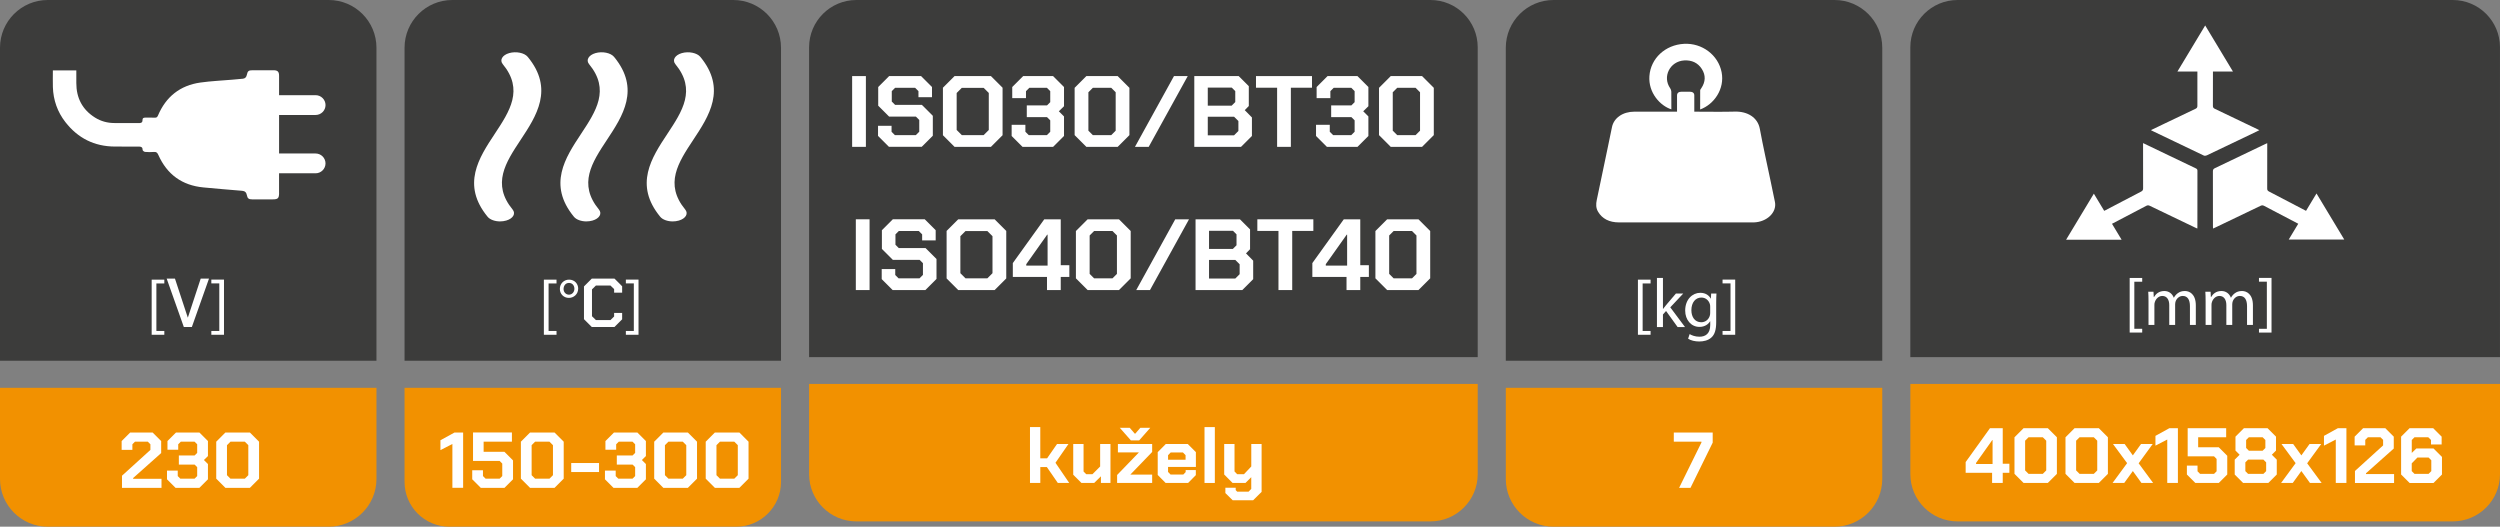 <?xml version="1.0" encoding="UTF-8"?>
<svg id="Layer_2" xmlns="http://www.w3.org/2000/svg" viewBox="0 0 1215 255.97">
  <rect x="0" y="0" width="1215" height="255.97" fill="#808080" stroke="none"/>
  <defs>
    <style>
      .cls-1 {
        fill: #fff;
      }

      .cls-2 {
        fill: #f29100;
      }

      .cls-3 {
        fill: #3c3c3b;
      }
    </style>
  </defs>
  <g id="Vrstva_1">
    <g>
      <path class="cls-3" d="M755.03,0c-12.82,0-23.21,10.39-23.21,23.21v152.11h182.96V23.21C914.78,10.39,904.39,0,891.57,0h-136.54Z"/>
      <path class="cls-1" d="M862.63,98.19c-.67-3.42-1.42-6.84-2.13-10.26-1.76-8.43-3.66-16.85-5.22-25.31-1.02-5.53-5.98-8.54-12.14-8.38-6.19.17-12.38.04-18.58.04h-1.13v-.91c0-2.34,0-4.68,0-7.02,0-1.15-.77-1.76-2.18-1.78-1.33-.01-2.67-.01-4,0-1.46.01-2.2.62-2.21,1.83,0,1.44,0,2.88,0,4.31v3.56h-1.19c-6.51,0-13.02,0-19.53,0-5.65,0-10.01,3.05-10.91,7.56-.65,3.24-1.33,6.48-2.01,9.73-1.79,8.56-3.57,17.12-5.38,25.68-.41,1.94-.43,3.85.64,5.66,2.03,3.44,5.47,5.19,10.17,5.19,21.6.02,43.19,0,64.79,0,.25,0,.51,0,.76,0,6.37-.2,11.24-4.89,10.25-9.92"/>
      <path class="cls-1" d="M812.28,53.15c0-2.88.03-5.73-.02-8.58-.01-.56-.22-1.19-.54-1.66-3.92-5.59-.16-13.13,6.8-13.54,3.68-.22,6.62,1.14,8.54,4.11,2.02,3.13,1.83,6.31-.23,9.4-.22.32-.53.68-.54,1.02-.04,3.07-.02,6.13-.02,9.31,6.84-2.51,12.03-10.05,10.43-18.14-1.65-8.35-9.49-14.24-18.26-13.77-9.11.49-16.21,7.04-16.83,15.66-.59,8.13,5.28,14.49,10.69,16.19"/>
      <path class="cls-2" d="M731.82,188.47v44.29c0,12.82,10.39,23.21,23.21,23.21h136.54c12.82,0,23.21-10.39,23.21-23.21v-44.29h-182.96Z"/>
      <g>
        <path class="cls-1" d="M796.03,162.7v-26.79h6.15v1.85h-3.86v23.09h3.86v1.85h-6.15Z"/>
        <path class="cls-1" d="M808.19,150.13h.07c.4-.57.97-1.28,1.45-1.85l4.77-5.61h3.56l-6.29,6.69,7.16,9.58h-3.6l-5.61-7.8-1.51,1.68v6.12h-2.92v-23.86h2.92v15.06Z"/>
        <path class="cls-1" d="M834.2,142.67c-.07,1.18-.13,2.49-.13,4.47v9.44c0,3.73-.74,6.02-2.32,7.43-1.58,1.48-3.87,1.95-5.92,1.95s-4.1-.47-5.41-1.35l.74-2.25c1.08.67,2.75,1.28,4.77,1.28,3.02,0,5.24-1.58,5.24-5.68v-1.81h-.07c-.91,1.51-2.65,2.72-5.18,2.72-4.03,0-6.92-3.43-6.92-7.93,0-5.51,3.6-8.64,7.33-8.64,2.82,0,4.37,1.48,5.08,2.82h.07l.14-2.45h2.59ZM831.15,149.08c0-.5-.03-.94-.17-1.35-.54-1.71-1.98-3.12-4.13-3.12-2.82,0-4.84,2.39-4.84,6.15,0,3.19,1.61,5.85,4.81,5.85,1.82,0,3.46-1.14,4.1-3.02.17-.5.23-1.08.23-1.58v-2.92Z"/>
        <path class="cls-1" d="M843.31,135.88v26.82h-6.15v-1.85h3.87v-23.12h-3.87v-1.85h6.15Z"/>
      </g>
      <path class="cls-1" d="M826.91,215v-.34h-13.44v-4.46h18.9v4.92l-10.79,21.97h-5.53l10.87-22.08Z"/>
      <path class="cls-3" d="M416.2,0c-12.69,0-22.98,10.29-22.98,22.98v150.59h324.95V22.98c0-12.69-10.28-22.98-22.98-22.98h-278.99Z"/>
      <path class="cls-2" d="M393.22,186.58v43.84c0,12.69,10.29,22.98,22.98,22.98h278.99c12.69,0,22.98-10.29,22.98-22.98v-43.84h-324.95Z"/>
      <g>
        <path class="cls-1" d="M414.14,36.98h6.68v34.39h-6.68v-34.39Z"/>
        <path class="cls-1" d="M426.72,66.06v-4.91h6.58v2.9l1.62,1.62h10.17l1.67-1.67v-5.7l-1.62-1.62h-13.02l-5.31-5.31v-9.09l5.31-5.31h15.52l5.31,5.31v4.96h-6.58v-2.95l-1.62-1.62h-9.73l-1.62,1.62v5.06l1.62,1.62h13.02l5.31,5.31v9.68l-5.4,5.4h-15.92l-5.31-5.31Z"/>
        <path class="cls-1" d="M458.26,65.72v-23.09l5.65-5.65h17.69l5.65,5.65v23.09l-5.65,5.65h-17.69l-5.65-5.65ZM478.05,65.67l2.5-2.5v-17.98l-2.5-2.5h-10.61l-2.5,2.5v17.98l2.5,2.5h10.61Z"/>
        <path class="cls-1" d="M491.66,66.06v-5.41h6.68v3.39l1.62,1.62h8.84l1.62-1.62v-5.55l-1.57-1.57h-9.83v-5.7h9.83l1.57-1.57v-5.35l-1.62-1.62h-8.55l-1.62,1.62v3.39h-6.68v-5.4l5.31-5.31h14.54l5.31,5.31v9.33l-2.51,2.46,2.51,2.51v9.48l-5.31,5.31h-14.84l-5.31-5.31Z"/>
        <path class="cls-1" d="M522.27,65.67v-22.99l5.7-5.7h15.23l5.7,5.7v22.99l-5.7,5.7h-15.23l-5.7-5.7ZM540.06,65.67l2.16-2.16v-18.67l-2.16-2.16h-8.94l-2.16,2.16v18.67l2.16,2.16h8.94Z"/>
        <path class="cls-1" d="M570.56,36.98h6.68l-18.97,34.39h-6.68l18.96-34.39Z"/>
        <path class="cls-1" d="M580.44,36.98h21.57l4.91,4.91v9.63l-1.97,2.02,3.49,3.54v8.99l-5.31,5.31h-22.7v-34.39ZM598.57,51.37l1.77-1.77v-5.31l-1.72-1.72h-11.64v8.8h11.59ZM599.75,65.76l2.11-2.11v-4.82l-2.11-2.11h-12.77v9.04h12.77Z"/>
        <path class="cls-1" d="M620.68,42.63h-10.27v-5.65h27.22v5.65h-10.27v28.74h-6.68v-28.74Z"/>
        <path class="cls-1" d="M639.59,66.06v-5.41h6.68v3.39l1.62,1.62h8.84l1.62-1.62v-5.55l-1.57-1.57h-9.83v-5.7h9.83l1.57-1.57v-5.35l-1.62-1.62h-8.55l-1.62,1.62v3.39h-6.68v-5.4l5.31-5.31h14.54l5.31,5.31v9.33l-2.51,2.46,2.51,2.51v9.48l-5.31,5.31h-14.84l-5.31-5.31Z"/>
        <path class="cls-1" d="M670.2,65.67v-22.99l5.7-5.7h15.23l5.7,5.7v22.99l-5.7,5.7h-15.23l-5.7-5.7ZM687.98,65.67l2.16-2.16v-18.67l-2.16-2.16h-8.94l-2.16,2.16v18.67l2.16,2.16h8.94Z"/>
      </g>
      <g>
        <path class="cls-1" d="M415.93,106.58h6.68v34.39h-6.68v-34.39Z"/>
        <path class="cls-1" d="M428.51,135.66v-4.91h6.58v2.9l1.62,1.62h10.17l1.67-1.67v-5.7l-1.62-1.62h-13.02l-5.31-5.31v-9.09l5.31-5.31h15.52l5.31,5.31v4.96h-6.58v-2.95l-1.62-1.62h-9.73l-1.62,1.62v5.06l1.62,1.62h13.02l5.31,5.31v9.68l-5.4,5.4h-15.92l-5.31-5.31Z"/>
        <path class="cls-1" d="M460.05,135.32v-23.09l5.65-5.65h17.69l5.65,5.65v23.09l-5.65,5.65h-17.69l-5.65-5.65ZM479.85,135.27l2.5-2.5v-17.98l-2.5-2.5h-10.61l-2.5,2.5v17.98l2.5,2.5h10.61Z"/>
        <path class="cls-1" d="M508.83,134.58h-16.6v-6.73l15.28-21.27h8.01v22.3h4.18v5.7h-4.18v6.39h-6.68v-6.39ZM509.13,129.08v-15.04h-.2l-10.17,14.35v.69h10.37Z"/>
        <path class="cls-1" d="M522.89,135.27v-22.99l5.7-5.7h15.23l5.7,5.7v22.99l-5.7,5.7h-15.23l-5.7-5.7ZM540.67,135.27l2.16-2.16v-18.67l-2.16-2.16h-8.94l-2.16,2.16v18.67l2.16,2.16h8.94Z"/>
        <path class="cls-1" d="M571.18,106.58h6.68l-18.97,34.39h-6.68l18.96-34.39Z"/>
        <path class="cls-1" d="M581.05,106.58h21.57l4.91,4.91v9.63l-1.97,2.02,3.49,3.54v8.99l-5.31,5.31h-22.7v-34.39ZM599.18,120.97l1.77-1.77v-5.31l-1.72-1.72h-11.64v8.8h11.59ZM600.36,135.36l2.11-2.11v-4.82l-2.11-2.11h-12.77v9.04h12.77Z"/>
        <path class="cls-1" d="M621.34,112.23h-10.27v-5.65h27.22v5.65h-10.27v28.74h-6.68v-28.74Z"/>
        <path class="cls-1" d="M654.4,134.58h-16.6v-6.73l15.28-21.27h8.01v22.3h4.18v5.7h-4.18v6.39h-6.68v-6.39ZM654.7,129.08v-15.04h-.2l-10.17,14.35v.69h10.37Z"/>
        <path class="cls-1" d="M668.45,135.27v-22.99l5.7-5.7h15.23l5.7,5.7v22.99l-5.7,5.7h-15.23l-5.7-5.7ZM686.24,135.27l2.16-2.16v-18.67l-2.16-2.16h-8.94l-2.16,2.16v18.67l2.16,2.16h8.94Z"/>
      </g>
      <g>
        <path class="cls-1" d="M500.56,207.57h5.02v15.17h3.31l4.83-6.96h5.55l-6.31,9.13,6.69,9.81h-5.55l-5.32-7.72h-3.19v7.72h-5.02v-27.15Z"/>
        <path class="cls-1" d="M521.59,230.72v-14.94h5.02v13.38l1.29,1.29h3.04l3.73-3.73v-10.95h5.02v18.94h-4.64v-3.23l-3.27,3.23h-6.2l-3.99-3.99Z"/>
        <path class="cls-1" d="M542.92,230.84l10.53-10.91v-.08h-10.15v-4.07h16.65v3.88l-10.53,10.91v.08h10.53v4.07h-17.03v-3.88ZM544.21,207.91h4.83l2.47,2.85h.23l2.47-2.85h4.83l-5.4,6.12h-4.03l-5.4-6.12Z"/>
        <path class="cls-1" d="M562.65,230.84v-11.1l3.92-3.95h10.68l3.95,3.95v7.19h-13.53v2.43l1.22,1.26h6.2l1.14-1.18v-.99h4.94v2.47l-3.76,3.8h-10.91l-3.84-3.88ZM576.19,223.42v-2.2l-1.29-1.33h-5.93l-1.29,1.33v2.2h8.52Z"/>
        <path class="cls-1" d="M585.39,207.57h5.02v27.15h-5.02v-27.15Z"/>
        <path class="cls-1" d="M613.14,215.78v23.27l-4.11,4.07h-9.96l-3.54-3.5v-2.58h5.02v1.14l.72.76h5.55l1.29-1.33v-5.7l-2.81,2.81h-6.27l-4.07-4.11v-14.83h5.02v13.35l1.29,1.33h3.31l3.54-3.76v-10.91h5.02Z"/>
      </g>
      <path class="cls-3" d="M219.82,0c-12.82,0-23.21,10.39-23.21,23.21v152.11h182.96V23.21C379.57,10.39,369.18,0,356.36,0h-136.54Z"/>
      <path class="cls-2" d="M196.61,188.47v45.72c0,12.03,9.75,21.78,21.77,21.78h139.42c12.03,0,21.78-9.75,21.78-21.78v-45.72h-182.97Z"/>
      <g>
        <path class="cls-1" d="M264.32,162.7v-26.79h6.15v1.85h-3.86v23.09h3.86v1.85h-6.15Z"/>
        <path class="cls-1" d="M280.99,140.28c0,2.72-2.18,4.5-4.5,4.5-2.62,0-4.4-1.98-4.4-4.34-.03-2.59,1.98-4.54,4.47-4.54,2.75,0,4.44,2.09,4.44,4.37ZM273.89,140.45c0,1.55,1.14,2.76,2.62,2.76s2.65-1.24,2.65-2.89c0-1.24-.74-2.82-2.65-2.82-1.75,0-2.62,1.51-2.62,2.96Z"/>
        <path class="cls-1" d="M283.81,155.13v-15.93l3.8-3.8h11.02l3.73,3.73v3.09h-3.9v-1.71l-1.78-1.75h-7.06l-1.92,1.88v13.04l1.92,1.88h7.06l1.78-1.75v-1.71h3.9v3.09l-3.73,3.73h-11.02l-3.8-3.8Z"/>
        <path class="cls-1" d="M310.32,135.88v26.82h-6.15v-1.85h3.87v-23.12h-3.87v-1.85h6.15Z"/>
      </g>
      <g>
        <path class="cls-1" d="M219.85,215.77l-5.8,2.99v-4.8l6.84-3.76h4.19v26.88h-5.22v-21.31Z"/>
        <path class="cls-1" d="M229.5,232.94v-4.38h5.22v2.8l1.27,1.27h6.84l1.27-1.27v-6.07l-1.27-1.27h-12.94v-13.83h18.9v4.46h-13.75v4.92h10.1l4.19,4.19v9.18l-4.15,4.15h-11.52l-4.15-4.15Z"/>
        <path class="cls-1" d="M253.15,232.63v-17.97l4.45-4.46h11.91l4.45,4.46v17.97l-4.45,4.46h-11.91l-4.45-4.46ZM267.05,232.63l1.69-1.69v-14.59l-1.69-1.69h-6.99l-1.69,1.69v14.59l1.69,1.69h6.99Z"/>
        <path class="cls-1" d="M277.61,225.03h13.52v4.38h-13.52v-4.38Z"/>
        <path class="cls-1" d="M294.01,232.94v-4.22h5.22v2.65l1.27,1.27h6.91l1.27-1.27v-4.34l-1.23-1.23h-7.68v-4.46h7.68l1.23-1.23v-4.19l-1.27-1.27h-6.68l-1.27,1.27v2.65h-5.22v-4.22l4.15-4.15h11.37l4.15,4.15v7.3l-1.96,1.92,1.96,1.96v7.41l-4.15,4.15h-11.6l-4.15-4.15Z"/>
        <path class="cls-1" d="M317.94,232.63v-17.97l4.45-4.46h11.91l4.45,4.46v17.97l-4.45,4.46h-11.91l-4.45-4.46ZM331.84,232.63l1.69-1.69v-14.59l-1.69-1.69h-6.99l-1.69,1.69v14.59l1.69,1.69h6.99Z"/>
        <path class="cls-1" d="M342.98,232.63v-17.97l4.45-4.46h11.91l4.45,4.46v17.97l-4.45,4.46h-11.91l-4.45-4.46ZM356.88,232.63l1.69-1.69v-14.59l-1.69-1.69h-6.99l-1.69,1.69v14.59l1.69,1.69h6.99Z"/>
      </g>
      <path class="cls-1" d="M243.07,107.61c-2.5,0-4.9-.83-6.08-2.25-12.86-15.61-4.19-28.74,3.46-40.31,7.28-11.02,14.16-21.42,3.9-33.87-1.64-1.99-.25-4.39,3.1-5.37,3.36-.96,7.4-.15,9.04,1.84,12.87,15.61,4.19,28.74-3.46,40.32-7.28,11.01-14.15,21.42-3.9,33.86,1.64,1.99.25,4.39-3.11,5.36-.95.28-1.96.41-2.96.41"/>
      <path class="cls-1" d="M285.02,107.61c-2.5,0-4.9-.83-6.08-2.25-12.86-15.61-4.19-28.74,3.46-40.31,7.28-11.02,14.16-21.42,3.9-33.87-1.64-1.99-.25-4.39,3.1-5.37,3.36-.96,7.39-.15,9.04,1.84,12.87,15.61,4.19,28.74-3.46,40.32-7.28,11.01-14.15,21.42-3.9,33.86,1.64,1.99.25,4.39-3.11,5.36-.95.28-1.96.41-2.96.41"/>
      <path class="cls-1" d="M326.96,107.61c-2.5,0-4.9-.83-6.08-2.25-12.86-15.61-4.19-28.74,3.46-40.31,7.28-11.01,14.16-21.42,3.9-33.86-1.64-1.99-.25-4.39,3.1-5.37,3.36-.97,7.4-.15,9.04,1.84,12.86,15.61,4.19,28.74-3.46,40.31-7.28,11.02-14.15,21.42-3.9,33.87,1.64,1.99.25,4.39-3.11,5.36-.95.28-1.96.41-2.96.41"/>
      <path class="cls-3" d="M23.21,0C10.39,0,0,10.39,0,23.21v152.11h182.96V23.21C182.96,10.39,172.57,0,159.75,0H23.21Z"/>
      <path class="cls-2" d="M0,188.47v44.29c0,12.82,10.39,23.21,23.21,23.21h136.54c12.82,0,23.21-10.39,23.21-23.21v-44.29H0Z"/>
      <g>
        <path class="cls-1" d="M73.71,162.7v-26.79h6.15v1.85h-3.86v23.09h3.86v1.85h-6.15Z"/>
        <path class="cls-1" d="M81,135.41h4.03l6.22,18.89h.07l6.22-18.89h4.03l-8.33,23.52h-3.9l-8.33-23.52Z"/>
        <path class="cls-1" d="M108.86,135.88v26.82h-6.15v-1.85h3.87v-23.12h-3.87v-1.85h6.15Z"/>
      </g>
      <g>
        <path class="cls-1" d="M59.27,231.21l13.83-12.56v-2.73l-1.27-1.27h-6.22l-1.27,1.27v2.73h-5.22v-4.3l4.15-4.15h10.91l4.15,4.15v5.84l-13.63,12.14v.38h13.79v4.38h-19.2v-5.88Z"/>
        <path class="cls-1" d="M81.16,232.94v-4.22h5.22v2.65l1.27,1.27h6.91l1.27-1.27v-4.34l-1.23-1.23h-7.68v-4.46h7.68l1.23-1.23v-4.19l-1.27-1.27h-6.68l-1.27,1.27v2.65h-5.22v-4.22l4.15-4.15h11.37l4.15,4.15v7.3l-1.96,1.92,1.96,1.96v7.41l-4.15,4.15h-11.6l-4.15-4.15Z"/>
        <path class="cls-1" d="M105.09,232.63v-17.97l4.45-4.46h11.91l4.45,4.46v17.97l-4.45,4.46h-11.91l-4.45-4.46ZM118.99,232.63l1.69-1.69v-14.59l-1.69-1.69h-6.99l-1.69,1.69v14.59l1.69,1.69h6.99Z"/>
      </g>
      <path class="cls-1" d="M135.62,93.78v-9.56h17.77c2.64,0,4.81-2.17,4.81-4.81s-2.17-4.81-4.81-4.81h-17.76c0-6.04,0-12.69,0-18.72h17.77c2.64,0,4.81-2.17,4.81-4.81s-2.17-4.81-4.81-4.81h-17.77c0-5.17,0-8.82,0-9.45,0-1.97-.71-2.67-2.71-2.67-3.37,0-6.73,0-10.09,0-2.01,0-2.48.35-2.88,2.28-.23,1.1-.83,1.74-1.96,1.85-1.65.16-3.3.31-4.96.45-5.22.45-10.46.67-15.64,1.4-9.86,1.39-16.74,6.87-20.62,16.04-.32.74-.66,1.06-1.48,1.03-1.57-.06-3.15-.01-4.72-.02-.79,0-1.36.25-1.31,1.16.05,1.06-.47,1.4-1.28,1.47-4.11,0-8.23,0-12.34,0-3.39,0-6.59-.85-9.47-2.66-6.19-3.88-9.09-9.57-9.08-16.81,0-2,0-3.99,0-6.1h-11.4c0,2.75-.07,5.42.01,8.09.2,6.32,2.2,12.05,6.08,17.03,6.08,7.82,14.12,11.84,24.04,11.88,3.97.02,7.94.02,11.91.02.95.05,1.6.33,1.59,1.66,0,.32.75.89,1.18.92,1.44.12,2.9.14,4.34.02,1.2-.1,1.65.41,2.11,1.45,4.23,9.49,11.53,14.8,21.89,15.79,6.27.6,12.55,1.12,18.83,1.64,1.36.11,2.06.79,2.3,2.11.3,1.6.91,2.06,2.53,2.06,3.32,0,6.64,0,9.97,0,2.62,0,3.15-.53,3.16-3.12"/>
      <path class="cls-3" d="M951.4,0c-12.69,0-22.98,10.29-22.98,22.98v150.59h286.57V22.98c0-12.69-10.28-22.98-22.98-22.98h-240.62Z"/>
      <path class="cls-1" d="M1067.06,81.77c-4.28-2.03-8.54-4.09-12.81-6.13-4.17-2-8.34-4-12.72-6.1v1.27c0,6.91-.02,13.81.02,20.72,0,.83-.28,1.24-1.02,1.61-3.07,1.56-6.11,3.18-9.16,4.78-2.91,1.52-5.82,3.03-8.72,4.56l-5.04-8.36-13.49,22.39h26.98l-4.67-7.75c5.54-2.9,11.08-5.8,16.62-8.71.63-.33,1.11-.34,1.74-.03,7.28,3.51,14.56,7,21.85,10.49.39.19.79.36,1.24.57.02-.28.05-.41.05-.54,0-9.2,0-18.39.02-27.59,0-.69-.35-.92-.88-1.18"/>
      <path class="cls-1" d="M1098.04,63.26c-.48-.24-.78-.39-1.09-.54-6.84-3.28-13.67-6.57-20.53-9.83-.69-.33-.95-.68-.95-1.44.02-5.56.02-11.13.02-16.69h9.72l-13.49-22.39-13.49,22.39h9.7c0,5.56,0,11.11,0,16.67,0,.75-.22,1.12-.93,1.45-4.98,2.34-9.93,4.73-14.89,7.11-2.22,1.06-4.44,2.13-6.76,3.25.31.17.48.28.67.37,8.34,4.01,16.68,8.02,25.05,11.99.37.18,1.02.1,1.42-.09,8.14-3.86,16.27-7.77,24.4-11.66.35-.17.69-.36,1.15-.59"/>
      <path class="cls-1" d="M1139.31,116.41l-13.49-22.39-5.09,8.45c-6.01-3.14-12.01-6.28-18.02-9.41-.65-.34-.85-.72-.85-1.41.03-6.94.02-13.87.02-20.81v-1.26c-.46.2-.75.32-1.02.46-8.13,3.9-16.26,7.81-24.4,11.68-.74.35-.99.74-.99,1.52.03,8.93.02,17.85.02,26.78,0,.32.03.64.05,1.06.5-.23.91-.41,1.31-.6,7.25-3.48,14.51-6.95,21.75-10.44.62-.3,1.1-.34,1.74,0,5.4,2.87,10.84,5.69,16.26,8.52l.35.18-4.62,7.66h26.98Z"/>
      <path class="cls-2" d="M928.43,186.58v43.84c0,12.69,10.29,22.98,22.98,22.98h240.61c12.69,0,22.98-10.29,22.98-22.98v-43.84h-286.57Z"/>
      <g>
        <path class="cls-1" d="M1035.02,161.63v-26.54h6.09v1.83h-3.83v22.87h3.83v1.83h-6.09Z"/>
        <path class="cls-1" d="M1044.17,146.15c0-1.66-.03-3.03-.13-4.36h2.56l.13,2.6h.1c.9-1.53,2.4-2.96,5.06-2.96,2.2,0,3.86,1.33,4.56,3.23h.07c.5-.9,1.13-1.6,1.8-2.1.97-.73,2.03-1.13,3.56-1.13,2.13,0,5.29,1.4,5.29,6.99v9.49h-2.86v-9.12c0-3.1-1.13-4.96-3.5-4.96-1.67,0-2.96,1.23-3.46,2.66-.13.4-.23.93-.23,1.47v9.96h-2.86v-9.66c0-2.56-1.13-4.43-3.36-4.43-1.83,0-3.16,1.47-3.63,2.93-.17.43-.23.93-.23,1.43v9.72h-2.86v-11.75Z"/>
        <path class="cls-1" d="M1071.92,146.15c0-1.66-.03-3.03-.13-4.36h2.56l.13,2.6h.1c.9-1.53,2.4-2.96,5.06-2.96,2.2,0,3.86,1.33,4.56,3.23h.07c.5-.9,1.13-1.6,1.8-2.1.97-.73,2.03-1.13,3.56-1.13,2.13,0,5.29,1.4,5.29,6.99v9.49h-2.86v-9.12c0-3.1-1.13-4.96-3.5-4.96-1.67,0-2.96,1.23-3.46,2.66-.13.4-.23.93-.23,1.47v9.96h-2.86v-9.66c0-2.56-1.13-4.43-3.36-4.43-1.83,0-3.16,1.47-3.63,2.93-.17.43-.23.93-.23,1.43v9.72h-2.86v-11.75Z"/>
        <path class="cls-1" d="M1103.96,135.06v26.57h-6.1v-1.83h3.83v-22.91h-3.83v-1.83h6.1Z"/>
      </g>
      <g>
        <path class="cls-1" d="M968.16,229.77h-12.85v-5.21l11.82-16.46h6.2v17.26h3.23v4.41h-3.23v4.94h-5.17v-4.94ZM968.39,225.51v-11.63h-.15l-7.87,11.1v.53h8.02Z"/>
        <path class="cls-1" d="M979.04,230.3v-17.79l4.41-4.41h11.79l4.41,4.41v17.79l-4.41,4.41h-11.79l-4.41-4.41ZM992.8,230.3l1.67-1.67v-14.45l-1.67-1.67h-6.92l-1.67,1.67v14.45l1.67,1.67h6.92Z"/>
        <path class="cls-1" d="M1003.83,230.3v-17.79l4.41-4.41h11.79l4.41,4.41v17.79l-4.41,4.41h-11.79l-4.41-4.41ZM1017.59,230.3l1.67-1.67v-14.45l-1.67-1.67h-6.92l-1.67,1.67v14.45l1.67,1.67h6.92Z"/>
        <path class="cls-1" d="M1040.74,234.71l-4.18-5.78-4.18,5.78h-5.67l7.07-9.62-6.88-9.32h5.67l3.99,5.55,3.99-5.55h5.67l-6.84,9.39,7.03,9.54h-5.67Z"/>
        <path class="cls-1" d="M1053.29,213.61l-5.74,2.97v-4.75l6.77-3.73h4.14v26.62h-5.17v-21.1Z"/>
        <path class="cls-1" d="M1062.83,230.61v-4.33h5.17v2.77l1.25,1.26h6.77l1.25-1.26v-6.01l-1.25-1.26h-12.81v-13.69h18.71v4.41h-13.61v4.87h10l4.14,4.14v9.09l-4.11,4.11h-11.41l-4.11-4.11Z"/>
        <path class="cls-1" d="M1086.07,230.61v-7.22l2.39-2.39-2.02-2.02v-6.77l4.11-4.11h11.48l4.11,4.11v6.77l-2.02,2.02,2.39,2.39v7.22l-4.11,4.11h-12.24l-4.11-4.11ZM1100.02,230.3l1.33-1.33v-4.26l-1.33-1.33h-7.45l-1.33,1.33v4.26l1.33,1.33h7.45ZM1099.64,219.05l1.33-1.33v-3.88l-1.33-1.33h-6.69l-1.33,1.33v3.88l1.33,1.33h6.69Z"/>
        <path class="cls-1" d="M1122.64,234.71l-4.18-5.78-4.18,5.78h-5.67l7.07-9.62-6.88-9.32h5.67l3.99,5.55,3.99-5.55h5.67l-6.84,9.39,7.03,9.54h-5.67Z"/>
        <path class="cls-1" d="M1135.19,213.61l-5.74,2.97v-4.75l6.76-3.73h4.15v26.62h-5.17v-21.1Z"/>
        <path class="cls-1" d="M1144.5,228.9l13.69-12.43v-2.7l-1.25-1.25h-6.16l-1.26,1.25v2.7h-5.17v-4.26l4.11-4.11h10.8l4.11,4.11v5.78l-13.5,12.02v.38h13.65v4.33h-19.01v-5.82Z"/>
        <path class="cls-1" d="M1166.94,230.61v-18.4l4.11-4.11h11.48l4.11,4.11v3.8h-5.17v-2.17l-1.33-1.33h-6.69l-1.33,1.33v6.28l2.24-2.17h8.33l4.11,4.11v8.55l-4.11,4.11h-11.63l-4.11-4.11ZM1180.28,230.3l1.33-1.33v-5.29l-1.33-1.33h-5.4l-2.78,2.85v3.76l1.33,1.33h6.84Z"/>
      </g>
    </g>
  </g>
</svg>